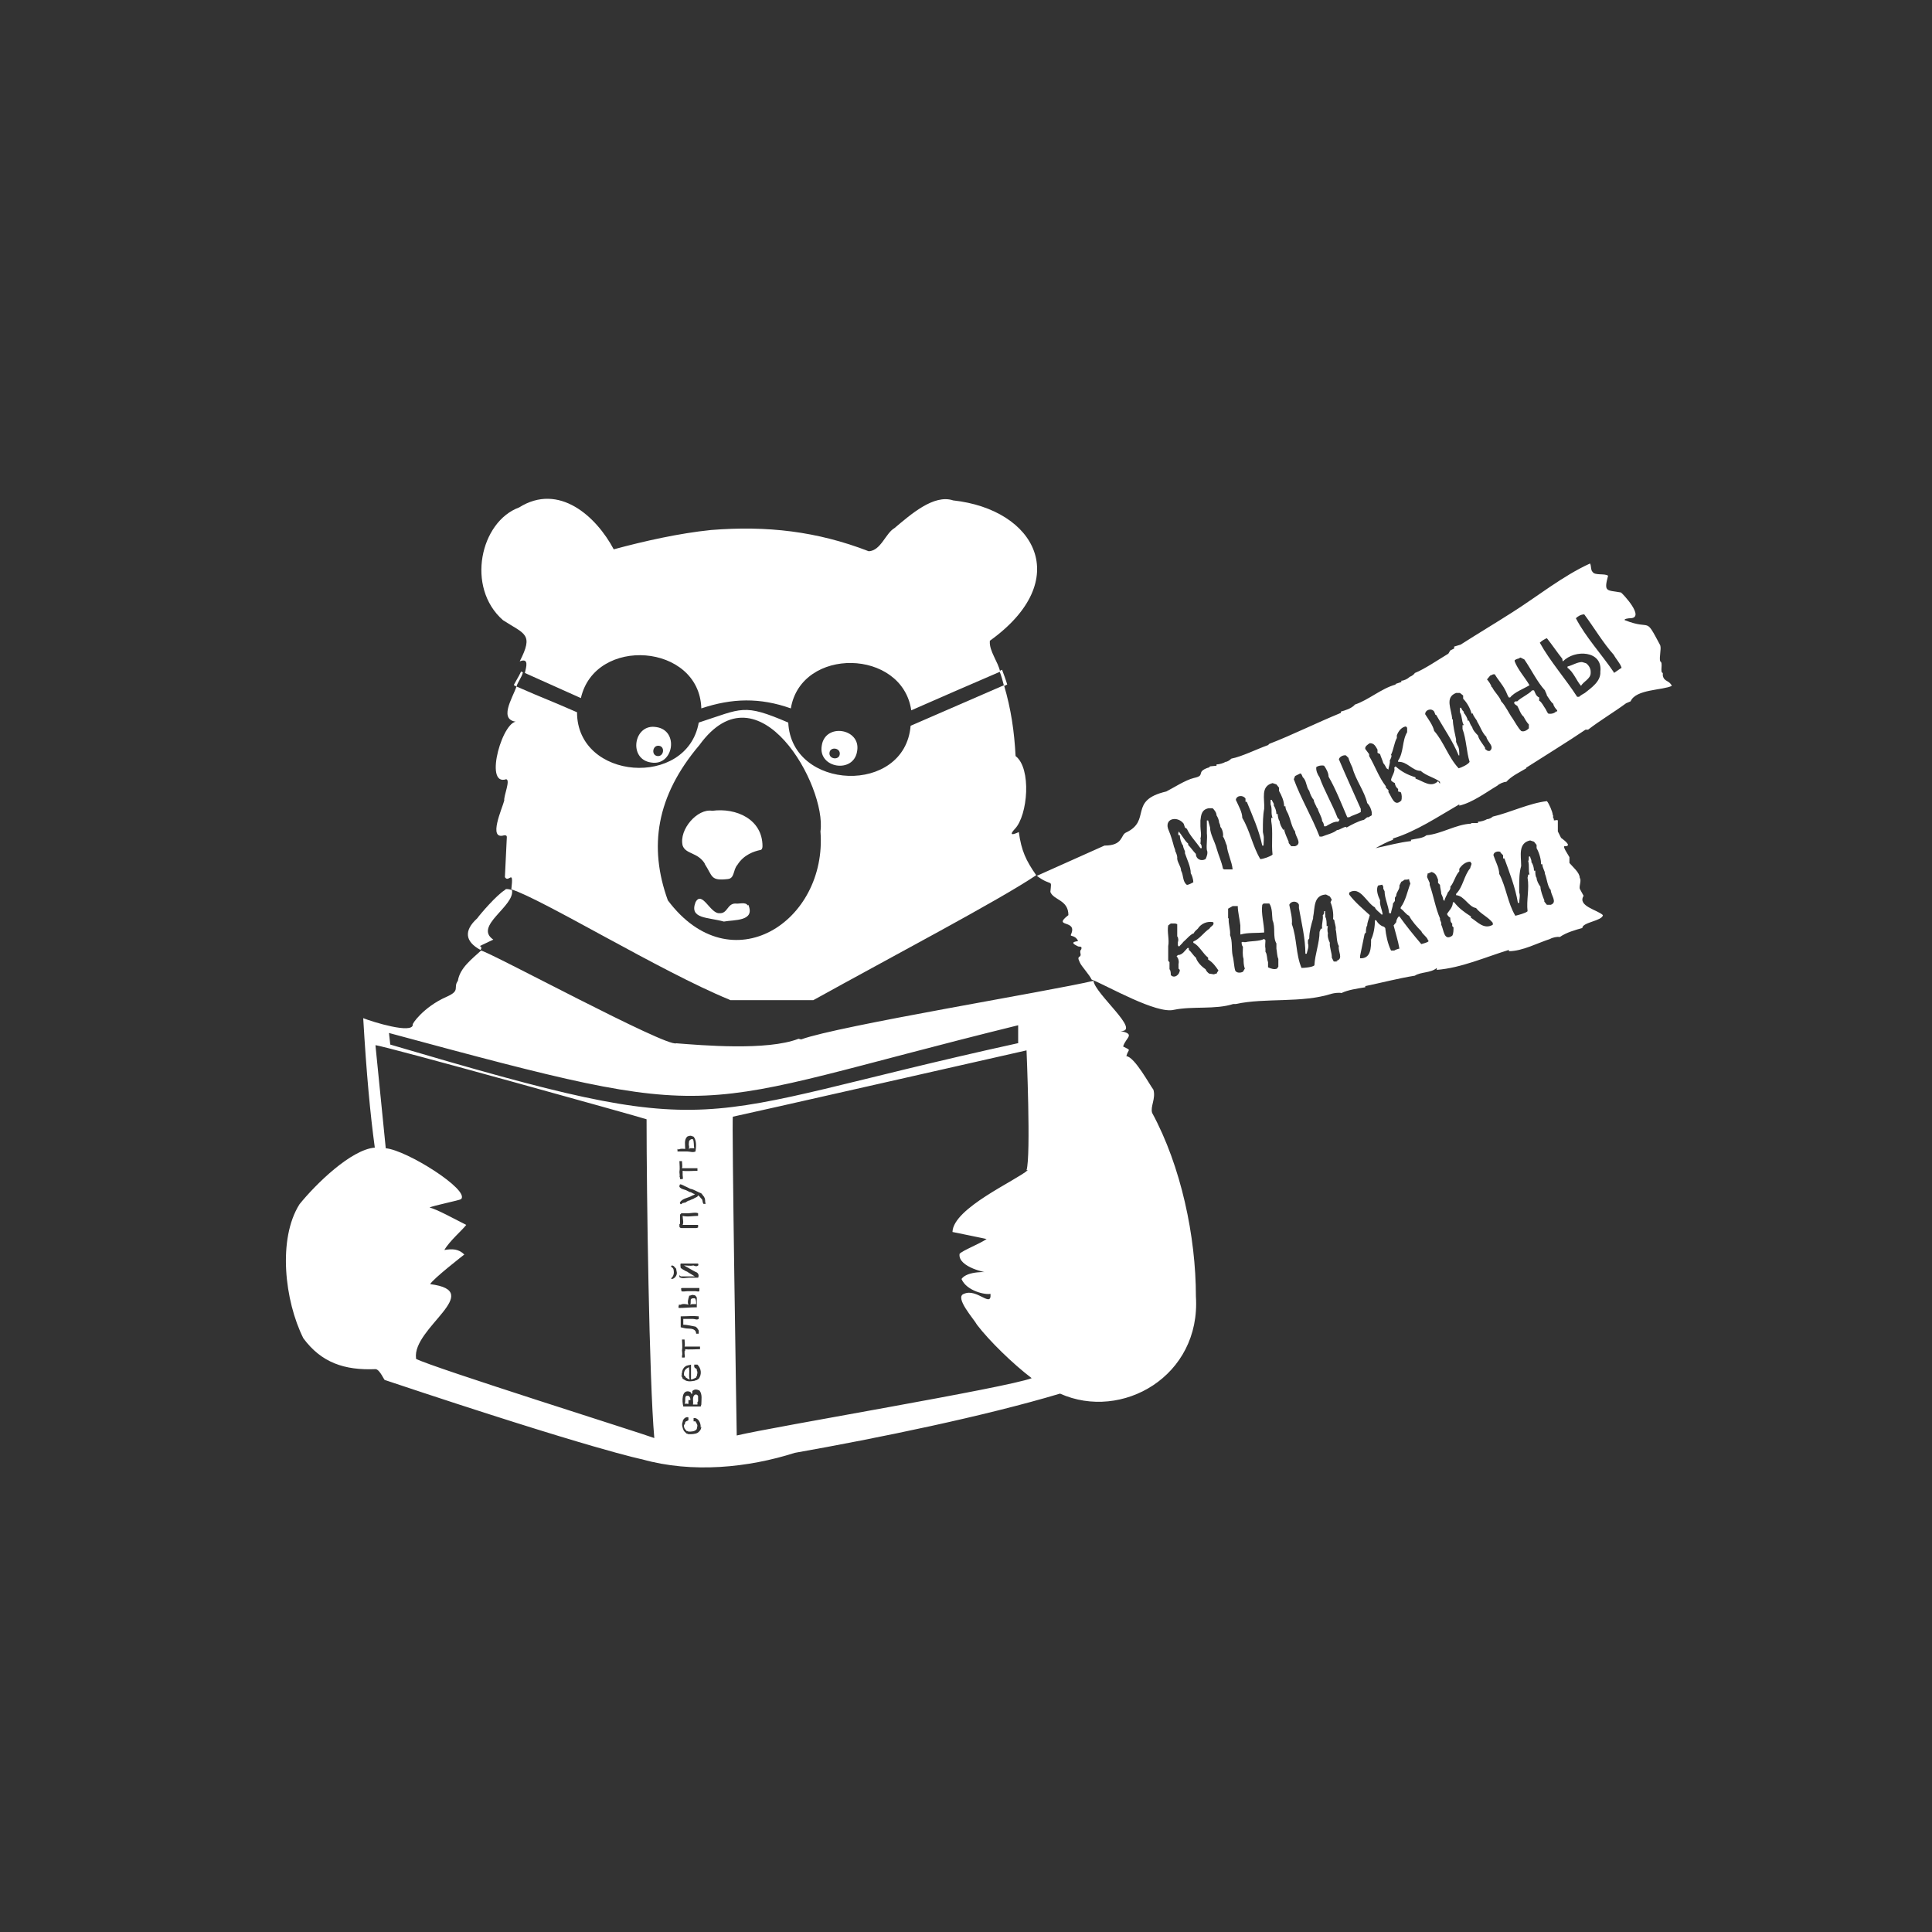 <?xml version="1.0" encoding="UTF-8"?> <svg xmlns="http://www.w3.org/2000/svg" id="Layer_1" version="1.1" viewBox="0 0 300 300"><rect x="0" y="0" width="300" height="300" fill="#333333" stroke="none"/><defs><style> .st0 { fill: #fff; } </style></defs><path class="st0" d="M245.7,102.8c-.8,0-1.5.5-2.3.7v.2c.9.6,1.4,2,2.1,2.8.4-.7,1.5-1.1,1.5-2v-.2c0-.5-.3-1-.7-1.3,0,0-.6-.2-.7-.2Z"></path><path class="st0" d="M113.4,155.3h12.9c11.9-6.6,29-15.6,34.6-19.4-1.6-2.3-2.3-3.8-2.7-6.7,0,0-2,1-.6-.5,2-2.1,2.6-9.4.1-11.3-.2-3.8-.7-7.3-1.8-11-4.6,2-9.9,4.3-14.5,6.3-.9,10.8-18.5,10.1-19-.5-7-3-7.1-2.2-13.9,0-1.8,10.2-18.9,9-18.9-1.6-4.8-2.1-4.6-1.9-9.4-4,.2-.7.8-1.4,1-2.2,0,0-.4-.2-.3-.1-.3.7-1.2,2.1-1.1,2.1,0,0,.4.2.4.2-.6,1.8-3,5.4.3,5.5-2.3-.9-5.5,10.1-1.9,8.9.7.1-.4,2.6-.3,3.3-.3,1.2-2.6,6.2,0,5.4.2,0,.4,0,.4.3l-.3,6.2c.6,1,1.4-1.5,1,1.9,4.8,1.5,23.3,12.8,33.8,17.1ZM103.7,139.8c-3-8.3-1.8-16.2,4.9-24.1,9.2-12.7,19.8,6.4,18.8,13.4,1.1,14-13.9,23.8-23.7,10.7Z"></path><path class="st0" d="M153.7,99.5c13.1-9.4,7.1-20.4-5.7-21.8-3-1-6.6,2.2-9.1,4.3-1.4.8-2.1,3.5-4,3.6-8-3.1-15.8-4-24.5-3.3-4.9.5-10.3,1.7-15.1,3-2.7-5.1-8.5-10.4-14.7-6.5-6,2.2-8.3,12.4-2.5,17.5,3.4,2.2,4.8,2.1,2.6,6.4,1.5-.6,1,.9.8,1.8,4.5,2,4.2,1.9,8.7,3.9,2.2-9.7,18.4-8.5,18.7,1.6,4.8-1.6,9.1-1.7,13.9,0,1.6-9.6,17.3-9.3,18.7.3,4.3-1.9,9.4-4.1,13.8-6-.3-1.5-1.7-3.2-1.6-4.7Z"></path><path class="st0" d="M161,136s0,0,0,0h0Z"></path><path class="st0" d="M161,136h0s0,0,0,0c0,0,0,0,0,0Z"></path><path class="st0" d="M107.4,202.5c.2,0,.4,0,.6,0h.1c0,0,0,0,0,0,0-.3,0-.7-.2-.9,0,0-.3,0-.4,0,0,0-.1.1-.2.1-.1.2,0,.6-.1.9h0Z"></path><path class="st0" d="M107.1,178.3c.2,0,.5,0,.7,0h0c0,0,0,0,0,0-.1-.4,0-1-.2-1.4,0,0-.1,0-.1,0h-.2s-.3.2-.3.3c0,.2-.1.5,0,.8,0,0,0,.4,0,.5h0s0,0,0,0Z"></path><path class="st0" d="M106.3,213.6l.2.3c.2.1.4.3.6.3h0c-.2-.5,0-1.1-.1-1.6v-.3c0,0,0,0,0,0-.5.2-.8.5-.8,1.1v.2Z"></path><path class="st0" d="M124,161.3c-4.9,1.9-15.1,1-19,.7-1.4.7-28.6-14-30.3-14.4-1.4,1.3-3.3,2.7-3.6,4.7-.8,1.1.5,1.5-1.8,2.5-3.6,1.6-5.4,4.3-5.2,4.3,0,1.5-6.2-.4-7.7-1,.5,8.6,1.1,15,1.8,20.1-3.7.3-9.2,5.7-11.7,8.8-3.4,5.4-2.3,15,.6,20.8,2.8,3.8,6.4,5,11.2,4.8.7,0,1.4,1.9,1.5,1.7,32.6,10.9,39.9,12.3,39.9,12.3,7.8,2.2,16.5,1.3,23.7-1,13-2.3,29.5-5.7,41.2-9.2,9.6,4.3,21.9-2.7,21.1-15.1,0-9.3-2.3-20.2-6.8-28.5-.3-1,.6-2.2.2-3.6-.5-.6-2.9-5.1-4.2-5.2.3-1.2.9-.8-.5-1.5.4-1.4,2-1.9-.4-2.4,3.3.1-4-5.8-4.2-7.8-6.7,1.6-39.7,7-45.4,9.1ZM64.6,210.9c-.6-4.7,10.9-10.4,2.2-11.5.4-.8,5.3-4.6,5.3-4.6-.9-.9-1.9-.9-3.1-.7.8-1.4,2.8-3.1,3.4-3.9-2-1-4.5-2.4-5.7-2.7.6-.3,4.6-1.1,4.9-1.3,1.4-1.4-8.4-7.6-11.7-7.9l-1.6-16c1.1,0,41.3,11.2,42.1,11.5,0,11.3.4,40.5,1.2,49.5-1.5-.6-34.6-11-37-12.3ZM105.1,197.7c0,.4-.4.9-.8.9,0,0,0,0-.1-.1h0c.4-.3.5-.8.4-1.3h0c0-.2-.2-.4-.4-.5,0,0,0-.1.1-.2.4,0,.5.4.7.5,0,.2.1.5.1.6ZM105.4,178.5h0c.3-.2.7-.1,1-.1h0c0,0,0,0,0,0,0-.6-.2-1.4.3-1.9.2-.1.5-.2.7-.1h0c0,0,.3.1.3.1.5.6.4,1.6.3,2.3-.4.2-.9,0-1.3,0-.5,0-1,0-1.4,0h-.1c0,0,0-.4,0-.4ZM105.5,182.8c.1-.2,0-.6,0-.8h0c.1-.6,0-1.2,0-1.7.1,0,.3,0,.4,0,0,.4.1.8,0,1.1h0c0,0,.3,0,.4,0h0c.5,0,1.1,0,1.6,0,.1,0,.3,0,.4,0v.4s0,0,0,0c-.6,0-1.8.1-2.3,0h0c0,.2,0,.5,0,.6h0c0,.3.1.5,0,.7,0,0-.3,0-.4,0,0,0,0-.2,0-.3ZM105.6,190.1c0-.2,0-.8,0-1.1h0c0-.2,0-.3,0-.4,0,0,.2-.2.2-.2.2,0,.8,0,1,0,.4,0,1.3-.2,1.6,0,0,0,0,.3,0,.4h0c-.8,0-1.6.2-2.4,0h0c0,.5.2,1,0,1.4h0s.3,0,.3,0c.2,0,.5,0,.6,0,.3,0,.7,0,1,0,.1,0,.4,0,.5,0,0,0,0,.3,0,.4,0,0-.2.1-.3.1-.2,0-.4,0-.5,0h-.1s-.2,0-.2,0c-.5,0-1,0-1.5,0,0,0-.2,0-.3-.2,0-.1,0-.4,0-.5ZM105.7,198.2c.3,0,.6,0,.9,0,.4,0,.9,0,1.3,0h0c-.3-.2-.7-.4-1-.6-.2-.2-.5-.2-.7-.4h0c-.1,0-.3-.2-.5-.3,0-.2-.1-.5,0-.7.9,0,1.8,0,2.7,0,0,0,.1.3,0,.3-.2.2-.5.1-.7,0-.5.1-1,0-1.5,0h0c.6.3,1.2.7,1.8,1h0c.4.1.6.5.4.9-.1,0-.3,0-.4,0-.3,0-.7,0-1,0h0c-.5,0-1.1.2-1.5-.1v-.3ZM105.7,200.2c0,0,.1-.2.2-.2.8,0,1.7,0,2.5,0h.2c0,.2,0,.4,0,.5-.2.1-.4,0-.6,0-.2,0-.4,0-.6,0-.2,0-.4,0-.6,0h-.1c-.3,0-.6.1-.9,0,0,0,0-.2,0-.3ZM105.7,202.6c.3-.2.9-.1,1.2,0h0c-.2-.4,0-1,.1-1.3h0c0,0,0-.1,0-.1.2,0,.5-.2.7-.1h0c0,0,.2,0,.3.1,0,0,0,.1.1.1h0c0,0,.1.2.1.2,0,.2,0,.4,0,.5h0c0,.1,0,.2,0,.3,0,.2,0,.5,0,.7h-.2c-.8,0-1.7.1-2.6.1,0,0-.1-.2,0-.3h0s0-.2,0-.2ZM105.7,205.3v-.2c0-.2,0-.5,0-.7h.1c.9,0,1.8-.1,2.7,0h0c0,.1,0,.4,0,.4-.3.2-.6,0-.9,0-.5,0-1,0-1.5,0h0c0,.3,0,.7,0,.9h0c.6,0,1.3.2,1.9.3.3.2.3.3.5.6,0,.1,0,.3,0,.5,0,0-.3,0-.4,0h0c0-.7-.7-.8-1.2-.8-.4,0-.8-.1-1.2-.2h0c0-.1,0-.9,0-.9ZM106.3,209.8v.4s0,0,0,0c0,.2.1.4,0,.6,0,0-.3,0-.4,0,0,0,0-.2,0-.3.1-.2,0-.6,0-.8h0c.1-.6,0-1.2,0-1.7.1,0,.3,0,.4,0,0,.4.1.8,0,1.1h0c0,0,.3,0,.4,0h0c.5,0,1.1,0,1.6,0,.1,0,.3,0,.4,0v.4s0,0,0,0c-.6,0-1.8.1-2.3,0h0c0,0,0,.2,0,.2ZM105.9,213.7c0-.1-.1-.4,0-.5h0c0-.4.2-.8.5-1,.2-.2.6-.2.9-.3h0s0,.2,0,.2c0,.2,0,.5,0,.7,0,.2,0,.4,0,.6h0c0,.1,0,.3,0,.3h0c0,.2,0,.4,0,.5h0c.2,0,.4-.1.6-.2h0s.2-.1.2-.1c0,0,0-.2.1-.2,0-.2.2-.6,0-.9h0s0-.2,0-.2l-.3-.2s-.1-.1-.1-.2c0,0,0-.2,0-.3h.1c0,0,.3,0,.4,0,.6.6.7,1.5.2,2.2,0,0-.2.1-.3.2,0,0-.2,0-.3.1h0c-.6.1-1.2.2-1.7-.2h0s-.2-.1-.2-.1c0-.2-.2-.4-.3-.6ZM108.8,218.4h0c-.5,0-1,0-1.5,0h0c-.4,0-.8,0-1.2,0-.2-.8-.3-2.7,1-2.3,0,0,.1.1.2.1v.2c0,0,.2,0,.2,0,0-.1,0-.3,0-.4.2-.2.5-.3.8-.2,0,0,.2.1.3.1.5.6.3,1.5.3,2.2ZM108.9,221.5h0c0,.5-.3.8-.6,1-.4.2-.9.2-1.4.2,0,0-.2-.1-.3-.1-.1-.1-.3-.3-.4-.4-.2-.4-.4-1-.2-1.4h0c0-.4.5-.9.9-.7,0,.1,0,.3,0,.4,0,.1-.4.2-.5.3,0,.1,0,.3-.2.5,0,.1,0,.3.1.5,0,.1.2.2.3.4,0,0,.2,0,.3.1.5,0,1,0,1.3-.4,0-.3.2-.5,0-.8,0-.1-.2-.3-.2-.4h-.3c0,0,0-.1,0-.1,0,0,0-.3,0-.4.7-.1,1.1.7,1.1,1.3h0s0,.2,0,.2ZM109.6,186.9c0,0-.3.1-.4,0-.1-.2-.1-.5-.2-.7-.2-.1-.3-.4-.5-.5h0c0,0-.1-.1-.1-.1h0c0,0-.1.2-.1.2h0c0,0-.3.2-.4.2-.2.2-.5.2-.8.4h0c-.2,0-.5.2-.6.3-.1,0-.3.1-.5.1,0,0-.2.2-.3.2,0,0-.2-.2-.1-.3h0c.3-.6,1.3-.7,1.8-1h0c.1-.1.4-.1.5-.3h0c-.3,0-.5-.3-.8-.3-.1,0-.3-.2-.4-.2-.3-.2-.9-.2-1.2-.6,0-.1,0-.3.1-.4.3,0,.7.3,1,.4h0c.2.1.4.2.6.3.6.1,1.1.5,1.7.7,0,0,.1.2.2.2,0,.1.1.2.2.3.2.3.2.6.2.9ZM159.6,181.7c-1.8,1.6-11.6,5.9-11.7,9.6,0,0,5.4,1.1,5.3,1.1-1.2.8-3.8,1.8-4.2,2.3-.3,2.1,4.4,3,4.4,2.9.1-.1-3.2-.3-4.1,1,.8,1.9,3.8,2.5,4.5,2.3.2,2.3-2.1-.9-4.1,0-1.6.5,1.6,4,2,4.8,1.9,2.5,5.6,6.1,8.5,8.3-3.9,1.5-39.9,7.5-45.8,8.9,0,0-.8-49.4-.6-49.5.2,0,45.6-10.3,45.6-10.3,0,0,.7,16.4,0,18.6ZM158,162c-52.4,11.5-44.5,15.8-97.4.2l-.2-1.8c53.7,14.5,44.9,11.8,97.7-1.2v2.8Z"></path><path class="st0" d="M108.4,217.6c0-.2,0-.6,0-.8-.1-.3-.5-.4-.7,0-.2.4,0,.9-.1,1.3h0c0,0,.1,0,.1,0h.1c.1,0,.4,0,.5,0h0c0,0,0,0,0,0,0,0,0-.3,0-.4Z"></path><path class="st0" d="M107.2,217.4c0-.2,0-.4-.2-.6-.1-.1-.4-.1-.5,0-.2.3,0,.8-.2,1.2h0c.2-.1.4,0,.6,0h0c0,0,0,0,0,0,0-.1,0-.4,0-.6Z"></path><path class="st0" d="M258.2,104.5c-.5-.1.1-1.6-.4-1.8-.2-.6.2-1.9,0-2.5-2.5-4.7-1.2-2.2-5.5-3.9-.2-.2.6-.3.8-.3,2.5,0-1.2-3.9-1.4-4-2.2-.4-2.7,0-2-2.6-.5-.4-2.1,0-2.4-.6-.3-.2-.2-1-.4-1.3-4.2,1.9-8.3,5.2-12.1,7.6h0c-2.5,1.6-5.5,3.4-8,5l-1,.3h0c0,0,0,.3,0,.3l-.6.3-.3.5s0,0,0,0c-1.5.9-3.7,2.4-5.2,3-.1.2-.5.5-.8.6-.3.3-.9.6-1.3.6v.2c0,0-.9.3-.9.3,0,0,0,0,0,.1-2.2.6-4.2,2.4-6.3,3.1-.5.6-1.5.9-2.2,1.1h0c0,.1,0,.2,0,.2-3.9,1.6-7.7,3.5-11.1,4.8l-.2.2c-1.7.6-4.1,1.8-5.7,2.1-.2.2-.6.5-.9.5-.3.2-1,.4-1.4.4v.2c-.1,0-1,.1-1,.1,0,0-.1.1-.2.2h-.1c-2,.7-.3,1.2-2.2,1.6-1.3.3-3.3,1.6-4.3,2.1-6,1.4-2.2,4.5-6.3,6.4-.8.4-.4,2-3.3,2l-10.5,4.7c2.4,1.8,2.3.3,2.1,2.5.5,1.3,2.8,1.2,2.8,3.6-2.6,2,1.5.6.4,3-.2.4.6,0,1.1,1,0,.1-1.6.1-.1.8.2.2.8-.1.6.5-.4.4.1.8-.2,1.1-.5.2-.1.7,0,1,.2.5,1.5,1.9,1.8,2.6,2.5,1,10.1,5.4,12.8,4.7,2.9-.6,6.4,0,9.2-.9,0,0,.4,0,.4,0,4.6-1,10.2-.1,14.9-1.6h0c.4-.1,1.1-.2,1.5-.1,1-.5,2.5-.7,3.7-.9,0,0,0-.2,0-.2h.1c2.4-.5,5.1-1.2,7.6-1.6.9-.6,2.5-.4,3.4-1.2v.3c3.8-.3,7.6-2,11.2-3.1v.2c2.1,0,4.5-1.3,6.4-1.9h0c.3-.2,1.1-.4,1.5-.3,1-.7,2.4-1.1,3.5-1.4,0-.9,3.1-1.1,3.2-2-.8-.8-4-1.4-3-3l-.6-1.1c-.1-.5.3-1.3,0-1.7,0-.8-1.1-1.7-1.6-2.3v-.9c-.2-.4-1.2-1.8-.7-1.7,1.3,0-.5-1.2-.6-1.3l-.5-1v-1.7c-.1-.2-.8.2-.6-.2-.3-.4,0-.4-.2-.7,0-.4-.6-1.8-.9-2.1-2.7.3-5.8,1.8-8.4,2.4-.2.2-.6.4-.9.4-.3.2-1,.4-1.4.4v.2c-.1,0-1,0-1,0,0,0,0,0-.1.1-2.3.1-4.6,1.6-6.9,1.8-.6.5-1.6.5-2.4.7h0c0,.1,0,.2,0,.2-1.8.2-3.6.7-5.5,1.1.9-.5,1.8-1,2.7-1.3h0c0-.1,0-.1,0-.2,3.6-1.1,7-3.4,10.3-5.3v.2c2.1-.5,4.2-2.1,5.9-3.1h0c.3-.3,1-.6,1.4-.6.8-.9,2.1-1.5,3.1-2.1,0,0,0-.1,0-.1,2.8-1.8,6.4-4,9.2-5.9h.4c1.8-1.4,4-2.7,5.9-4.1h0s.7-.3.7-.3c.8-1.9,5-1.7,6.4-2.4-.4-.9-1.2-.6-1.4-1.6ZM233,132.4l.4.4v.5c0,0,.2,0,.2,0,.8,2.2,1.7,4.5,2.1,6.9h.2c0-.5.2-1.2,0-1.6h0s0-.5,0-.5v-.4c0-1,0-2.2.3-3.2v-.2c0-1.4-.5-3.4,1.4-3.8l.6.2.4.5v.5c.4.7.7,1.7.7,2.5h.2c0,.6.4,1,.4,1.5h0c.3.7.4,2,.9,2.5,0,.8,1.1,1.9,0,2.3h-.6s-.4-.5-.4-.5v-.2c-.2-.5-.6-1.5-.6-2.1-.3-.4-.6-1-.6-1.4-.2-.2-.2-.8-.2-1.1h-.2c0-.5-.2-1.1-.4-1.3v-.2c0-.2-.2-.5-.2-.7h-.2c0,.3,0,.6-.1.7.2.8,0,1.3.2,2.1h-.2s-.1.5-.1.5c.3,1.7-.2,3.5,0,5.2-.3.3-1.5.6-1.9.7-1.2-2-1.4-4.4-2.5-6.5,0-.9-.6-2-.9-2.9,0-.5.7-.7,1.1-.5ZM188.9,151.2h-.3s0,.1,0,.1c-.2,0-.6-.1-.8-.1-.2-.1-.5-.4-.6-.7-.6-.4-1.3-1.1-1.5-1.8-.4-.3-.7-.9-1.1-1.2v-.3c0,0-.2,0-.2,0-.4.4-.8,1.1-1.5,1.1l-.2.2c.3.3.4.8.3,1.2,0,.2,0,.5,0,.7l.2.2c0,.8-.9,1.4-1.4.8,0-.2,0-.7-.2-.9,0-.3,0-.8,0-1.1l-.2-.2v-.6c0,0,0-.3,0-.3,0-.2,0-.6,0-.8v-.6c0,0,0,0,0,0,.2-1-.2-2.2,0-3.2l.4-.3h.7s.3.1.3.1c0,.2,0,.8,0,1v.2c0,.2,0,.5,0,.7.2.2.2.7.1.9h0s0,.5,0,.5l.2.2c0-.1.6-.6.6-.7.5-.4,1.1-1.2,1.7-1.4,0-.2.4-.5.6-.7.5-.8,1.5-1.2,2.4-1,.2.5-.4.6-.6,1-.9.6-1.5,1.6-2.5,2v.2c.9.4,1.5,1.7,2.3,2.3v.3c.7.4,1.2,1.1,1.6,1.7l-.2.3ZM189.9,134.9c-.2-1.1-.7-2.1-1-3.2h0c-.3-1.1-1-2.2-1-3.2h0s-.3-1.1-.3-1.1h-.2c0,.7,0,1.4,0,2,.1.8-.1,1.8,0,2.6.2.4,0,1-.2,1.4-.7.4-1.5,0-1.5-.8-.4-.4-.8-1-1.2-1.4v-.2c-.6-.5-1-1.4-1.5-1.9v.2c-.1,0,0,.4,0,.4h.2c0,.5.2,1.2.5,1.6,0,.2.2.7.3.9v.3c.3.9.9,2.1.9,3.1.2.3.4,1,.4,1.4-.2.1-.7.4-1,.4-.7-.5-.5-1.5-.9-2.2,0-.7-.7-1.4-.6-2.1h0c0-.2-.2-.8-.3-.9,0-.2-.1-.5-.2-.7-.2-.8-.5-1.8-.8-2.5h0c-.9-1.9,1.3-2.4,2.3-1.1l.2.6.3.2c.5,1.1,1.4,2,2.1,3h.2c0-.2,0-.5-.2-.7,0-.2.1-.6,0-.8.2-.5,0-1.3,0-1.9v-.2c0-.1,0-.6,0-.7.1-.9.2-1.7,1.3-1.9h.6c.3.3.6.7.6,1.1.2.3.4.8.4,1.1.1.2.2.5.2.7.3.3.5,1.1.4,1.5.3.4.4,1,.6,1.4.1,1.2.8,2.5.9,3.7-.5,0-.8,0-1.3,0ZM198.3,150.4c-.4.2-1,0-1.4-.2,0-.2,0-.6,0-.8h0c-.2-.5-.1-1.2-.4-1.6v-.5c-.1-.4,0-.9,0-1.3l-.2-.2c-.8.4-2.1.3-2.9.5h-.3c0-.1-.3,0-.3,0,0,.2,0,.5.2.7,0,.6-.1,1.3.1,1.9h0c0,.4,0,1,.2,1.5l-.3.5c-.4.2-1,.2-1.2-.2-.2-.7-.2-1.6-.4-2.3-.2-1,0-2.3-.4-3.2.1-.8-.3-1.8-.2-2.6h-.1c0-.4,0-1.2,0-1.5l.7-.4c0,0,.5,0,.6,0h.2c0,.9.3,2,.4,3h0c0,.4,0,1.1,0,1.4h.1c.9-.3,2.6-.2,3.6-.3,0-1.4-.5-2.9-.3-4.3l.2-.2h.3s.1,0,.1,0h.5c.5.7.4,1.9.5,2.6.5,1.1,0,2.6.6,3.6,0,.1,0,.7,0,.8.1.5.1,1.2.3,1.6,0,.3,0,.9,0,1.2l-.2.3ZM199.3,128.9c-.3-.4-.6-1-.6-1.4-.2-.2-.3-.8-.3-1.1h-.2c0-.5-.2-1-.4-1.3v-.2c0-.2-.3-.5-.3-.7h-.2c0,.3,0,.6,0,.7.3.8,0,1.3.3,2.1h-.2s0,.5,0,.5c.3,1.7,0,3.5.2,5.2-.3.3-1.5.7-1.9.7-1.2-2-1.6-4.4-2.8-6.4,0-.9-.6-1.9-1-2.8.1-.7,1.1-.8,1.5-.2v.5c0,0,.2,0,.2,0,.9,2.2,1.9,4.4,2.4,6.8h.2c0-.5.1-1.2,0-1.6h0s-.1-.5-.1-.5v-.4c0-1,0-2.2.2-3.2h0c.1-1.6-.6-3.5,1.3-4l.6.2.4.5v.5c.4.7.8,1.6.8,2.4h.2c0,.6.4,1,.5,1.4h0c.3.7.5,1.9,1,2.5,0,.8,1.2,1.9,0,2.3h-.6s-.4-.5-.4-.5v-.2c-.2-.5-.7-1.5-.7-2ZM207.7,149.3h-.6c0,0-.3-.6-.3-.6v-.2c0-.5-.4-1.6-.3-2.1-.2-.4-.4-1-.3-1.5-.1-.3-.1-.8,0-1.1h-.2c0-.5,0-1.1-.2-1.4v-.2c0-.2-.1-.5,0-.7h-.2c0,.2,0,.5-.2.6.1.8-.2,1.3-.1,2.1h-.2s-.2.5-.2.5c0,1.7-.7,3.4-.8,5.2-.3.3-1.6.4-2,.4-.9-2.1-.7-4.6-1.5-6.8.1-.9-.2-2-.4-3,.3-.7,1.3-.6,1.5,0v.5s0,0,0,0c.4,2.3,1,4.7,1,7.1h.2c.1-.5.4-1.1.2-1.6h0s0-.5,0-.5l.2-.3c0-1,.3-2.1.6-3.1v-.2c.3-1.4,0-3.4,2-3.5l.6.3.3.5-.2.4c.3.7.5,1.7.4,2.6l.2.2c0,.4.3,1,.2,1.4h0c.2.7.1,2,.5,2.6-.2.8.8,2-.4,2.3ZM209,128.4c-.4,0-1,.5-1.4.5-.6.5-1.6.7-2.3,1h-.4c-1.2-3.1-2.9-5.9-4-8.9l.2-.5.8-.4c.2,0,.3.4.4.6.6.5.5,1.5,1,2.1.1.4.4,1.1.7,1.4,0,.4.4.9.5,1.3h.1c.1.6.7,1.4.7,2,.2.2.3.6.3.8h.3c.5-.3,1.3-.8,1.9-.7l.2-.3-.3-.3c-.8-2.1-2.1-4.3-2.8-6.3-.3-.4-.6-1.1-.5-1.6.3-.2.8-.3,1.2-.2.3.4.7,1.1.7,1.7,1.1,1.9,2,4.2,2.9,6.3h.3c.5-.3,1.3-.5,1.8-.8v-.5c-1.1-2.5-2.3-5.1-3.4-7.7.1-.4.7-.7,1.1-.6l.4.4c0,.2.5,1.3.6,1.5h0c.5,1.9,1.9,3.7,2.3,5.5.4.4.6.9.7,1.4,0,.1,0,.3,0,.5l-.5.3h-.2s-.5.4-.5.4c-.9.2-2,.8-2.7,1.2ZM221.6,135.7l.7-.3c.7.2.8.7,1,1.2v.5s.3.3.3.3c0,.4.2,1,.2,1.4.1.2.3.6.3.9l.2.2c0-.4.4-.9.5-1.3.2-.2.5-.6.4-.9.6-.7.8-1.8,1.4-2.4v-.4c.4-.6,1-1.1,1.7-1.1l.2.3c0,.2-.2.5-.2.7-1,1.2-1.1,2.9-2.2,4v.2c1.3.1,1.9,1.8,3.1,2,.7.9,1.9,1.4,2.6,2.3v.3c-1.4.8-2.4-.5-3.4-1.1v-.2c-1.1-.7-1.9-1.3-2.6-2.2h-.2c0,.8-.6,1.3-.9,1.8,0,.2.3.5.5.6,0,.3,0,.7.3.9v.4s.2.2.2.2c0,.4,0,1-.2,1.3-1.3.9-1.3-.9-1.7-1.7v-.3c0,0-.2-.5-.2-.5v-.2c-.7-1.6-1-3.5-1.6-5.2v-.3c0,0-.4-.9-.4-.9,0,0,0-.4.1-.4ZM214.6,137.3l.2.4v.3s.2.4.2.4c0,1.1.6,2.2.7,3.4h.3c0-.4.3-1,.3-1.5l.3-.4v-.5s.2-.3.2-.3c0-.6.6-1,.5-1.6l.3-.6c.1,0,.4-.2.5-.3.2,0,.5,0,.7-.1,0,.2.1.4.2.7-.5,1.3-.7,2.6-1.5,3.7v.2c.4.2.8.9,1.3,1.1.4.8,1.3,1.8,1.9,2.4.2.5.8.8,1,1.3h0s0,.1.1.1v.2c-.3.2-.8.3-1.1.4-1.2-1.4-2.4-2.9-3.4-4.3h-.1c-.2.2-.4.6-.4.9l-.4.5c.3,1.2.7,2.4.9,3.6-.1,0-.7.2-.8.3h-.5c-.5-1-.8-2.4-.9-3.5l-.2-.2c-.5-.1-1-.6-1.2-1h-.2c0,1-.2,2.2-.6,3,0,1.2,0,3-1.7,2.9,0-.1,0-.3,0-.4.2-1,.5-2.4.7-3.4l.2-.2c0-.3,0-.8.2-1.1,0-.5.3-1.1.4-1.6-1.1-1-2.3-2-3.2-3.2,0,0,0-.2,0-.3,1.7-1.1,2.7,1.6,4,2.3.1.4.8.8,1,1.1h.2c-.1-.8-.5-1.5-.4-2.2-.3-.6-.7-1.7-.3-2.3l1-.2ZM223.3,121.3c-1.1,1.1-2.3,0-3.5-.4v-.2c-1.3-.4-2.2-.9-3.1-1.7l-.2.2c.2.6-.4,1.3-.5,1.9,0,.2.4.4.6.5,0,.3.2.7.5.9v.4c0,0,.4.1.4.1.2.3.2,1,.1,1.3-1.1,1.1-1.5-.6-2-1.3v-.3s-.4-.4-.4-.4v-.2c-1.1-1.4-1.7-3.2-2.6-4.7v-.3s-.6-.8-.6-.8c-.1-.4.4-.7.7-.9.7,0,.9.5,1.2,1v.5c0,0,.4.2.4.2.1.4.4,1,.5,1.4.2.2.4.6.5.8l.3.2c0-.4.3-1,.2-1.4.1-.2.4-.7.2-.9.4-.8.5-1.9.9-2.6v-.4c.2-.6.7-1.3,1.4-1.4l.2.2c0,.2,0,.5,0,.7-.8,1.3-.5,3.1-1.4,4.4v.2c1.4-.1,2.2,1.4,3.5,1.4.9.8,2.1,1,3,1.7v.3ZM231.7,116.6h-.6c0,.1-.5-.3-.5-.3v-.2c-.3-.5-1-1.3-1.1-1.9-.3-.3-.8-.8-.9-1.3-.2-.2-.4-.7-.5-1h-.2c0-.4-.4-1-.6-1.2v-.2c-.2-.1-.4-.5-.4-.6h-.2c0,.3,0,.6,0,.7.4.7.2,1.3.6,2h-.2c0,0,0,.6,0,.6.6,1.6.6,3.5,1.1,5.1-.2.4-1.3.9-1.7,1-1.6-1.7-2.3-4.1-3.8-5.8-.2-.9-.9-1.8-1.4-2.6,0-.7,1-1,1.4-.4l.2.5h.1c1.2,2.1,2.6,4.1,3.5,6.3h.1c0-.6,0-1.2-.3-1.6h0s-.2-.5-.2-.5v-.4c-.2-1-.5-2.1-.5-3.1h-.1c-.1-1.6-1.2-3.4.6-4.1h.6c0,0,.5.4.5.4v.5c.6.6,1.1,1.5,1.3,2.3h.2c.1.5.6.9.7,1.3h0c.4.6.8,1.8,1.4,2.3.1.8,1.5,1.6.4,2.3ZM241.7,110.4c-.3.4-.9.5-1.3.4-.1-.1-.3-.5-.4-.7h0c-.3-.4-.6-1.1-1-1.3v-.5c-.5-.2-.6-.7-.8-1.1h-.3c-.5.6-1.7,1.1-2.3,1.7h-.3s-.2.2-.2.2c0,.2.3.4.5.5.3.5.5,1.3,1,1.7h0c.2.4.5.9.8,1.2v.6c-.3.3-.8.6-1.2.4-.5-.5-.9-1.3-1.3-1.9-.6-.8-1.1-2-1.8-2.7-.2-.7-1.1-1.5-1.4-2.2h-.1c0-.3-.5-1-.7-1.2l.5-.6c.1,0,.4-.2.5-.2h.2c.4.7,1.2,1.6,1.6,2.4h0c.2.3.4,1,.6,1.2h.2c.6-.8,2.2-1.4,3-1.9-.7-1.2-1.8-2.4-2.3-3.7v-.2c0,0,.4-.2.4-.2h.1s.4-.2.4-.2l.6.3c1.1,1.6,2,3.5,3.2,4.8,0,.1.3.6.3.8.3.4.6,1,1,1.3,0,.3.4.8.6,1v.3ZM248.5,104.3c.1,1.5-1.4,2.5-2.4,3.3-.2.1-.7.4-.9.6h-.3c-1.8-2.8-4.2-5.5-5.8-8.4.3-.3.8-.6,1.1-.7.8,1,1.6,2.2,2.4,3.2,0,0,0,.3.1.4,1.8-1.9,6.2-1.7,5.8,1.6ZM250.6,104.4c-1.9-2.8-4.4-5.5-5.9-8.4.3-.3.8-.6,1.3-.6,1.5,2,2.9,4.4,4.6,6.3.3.6,1,1.3,1.2,2-.2.1-1,.7-1.2.8Z"></path><path class="st0" d="M155.7,104c-.2,0-.3.1-.5.2.3.8.5,1.5.7,2.3.2,0,.4-.2.5-.2-.2-.7-.5-1.5-.8-2.3Z"></path><path class="st0" d="M133.1,116.6c.6-3.5-5-4.4-5.5-.8-.6,3.5,5,4.4,5.5.8ZM128.8,116.9c.1-1,1.7-.8,1.6.2-.1,1-1.7.8-1.6-.2Z"></path><path class="st0" d="M101.1,118.4c3.5.6,4.4-5,.8-5.5-3.5-.6-4.4,5-.8,5.5ZM102.3,115.8c1,.1.8,1.7-.2,1.6-1-.1-.8-1.7.2-1.6Z"></path><path class="st0" d="M74.5,146.9l2.1-1c-3.1-2.1,3.4-5.2,2.9-7.7-.7-.2-1-.2-1.1,0-1.3.8-3.8,3.7-4.3,4.4-2.1,1.9-1.9,3.6.5,4.9.2-.2.2-.5-.1-.6Z"></path><path class="st0" d="M109.4,134.1c1.3,2,.9,2.7,3.6,2.4,1.1-.1.8-1.4,1.5-2.2,1-1.6,2.6-2.1,3.5-2.3.3,0,.4-.3.4-.6,0-4.2-4.1-6-7.8-5.5-2.3-.4-5.2,2.9-4.6,5.4.5,1.4,2.4,1,3.5,2.9Z"></path><path class="st0" d="M116.1,140.6c-.3-.6-1.4-.2-1.9-.3-1.3,0-1.2,1.6-2.5,1.5-1.4.1-2.7-3.6-3.7-1.7-1,2.6,1.9,2.3,4.4,3,1.6-.3,4.9,0,3.8-2.6Z"></path></svg> 